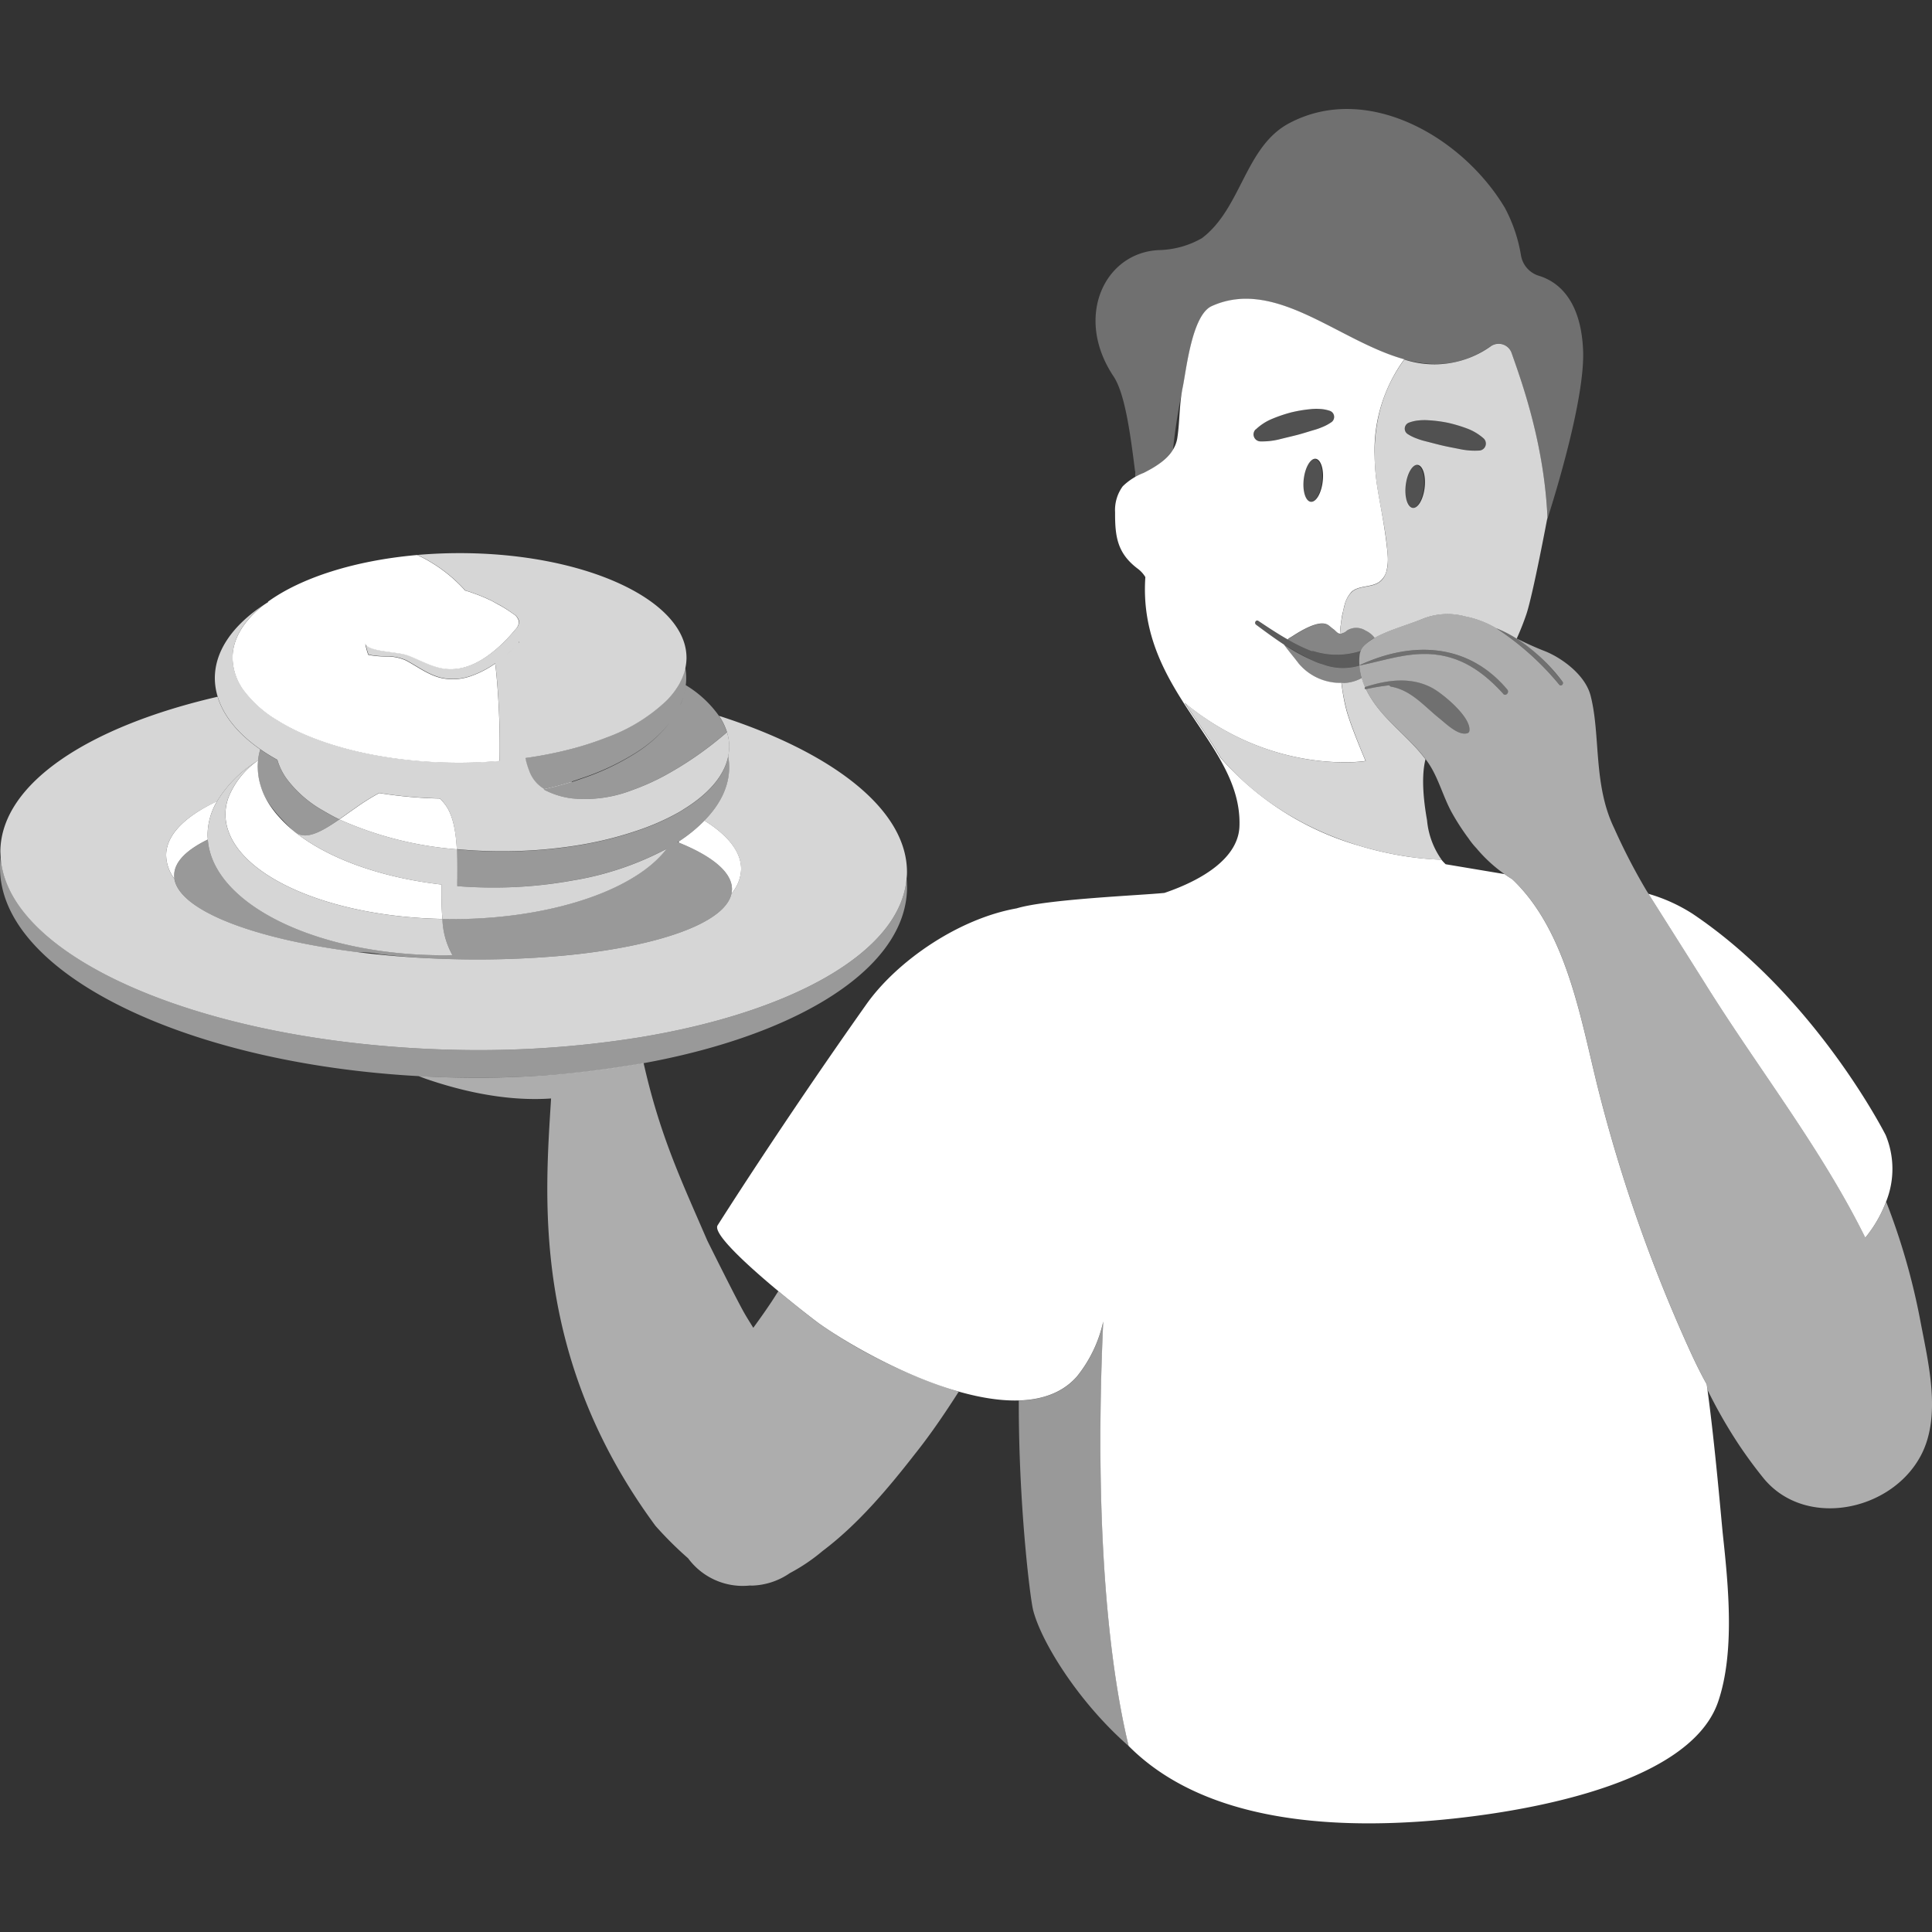 <svg viewBox="0 0 300 300" xmlns="http://www.w3.org/2000/svg"><rect x="0" y="0" width="300" height="300" fill="#333333" stroke="none"/><g fill="#fff"><path d="m 221.35 117.9 c -2.86 -3.85 -7.06 -6.38 -9.24 -10.89 a .17 .17 0 0 1 -.14 -.3 c -.03 -.06 -.06 -.11 -.08 -.17 a 9.5 9.5 0 0 1 -.44 -1.26 6.29 6.29 0 0 1 -2.82 .78 c -.09 0 -.21 0 -.31 0 a 30.23 30.23 0 0 0 .81 4.29 c .74 2.69 2.95 7.83 2.95 7.83 s -14.35 2.34 -28.1 -9.05 c 1.93 2.97 3.97 5.74 5.58 8.54 11.18 12.97 26.98 15.58 34.3 15.84 a 12.56 12.56 0 0 1 -2.27 -6.14 c -.39 -2.22 -1.01 -6.42 -.24 -9.47 z" opacity=".8"/><path d="m 111.66 111.16 a 9.58 9.58 0 0 1 1.23 2.54 7.78 7.78 0 0 1 .34 2.24 7.7 7.7 0 0 1 -.16 1.5 9.76 9.76 0 0 1 .16 1.68 c 0 2.99 -1.4 5.8 -3.85 8.3 3.68 2.3 5.76 4.91 5.69 7.63 a 6.18 6.18 0 0 1 -1.49 3.71 c -.82 3.84 -8.28 7.02 -19.25 8.77 -2.69 .43 -5.59 .77 -8.66 1.01 a 148.07 148.07 0 0 1 -15.64 .39 c -3.56 -.1 -7.01 -.31 -10.32 -.62 q -2.09 -.2 -4.1 -.45 c -16.1 -2 -27.74 -6.45 -28.53 -11.4 a 6.18 6.18 0 0 1 -1.28 -3.78 c .08 -3.13 2.99 -5.96 7.9 -8.24 a 18.8 18.8 0 0 1 6.06 -6.15 c .1 -.08 .21 -.15 .31 -.23 a 10.08 10.08 0 0 1 .34 -1.7 c -3.39 -2.36 -5.71 -5.15 -6.62 -8.17 -20 4.62 -33.46 13.4 -33.73 23.81 -.01 .31 .02 .62 .03 .93 .69 13.98 25.13 26.1 57.42 29.29 3.95 .39 8.01 .66 12.16 .77 a 158.26 158.26 0 0 0 29.5 -1.89 c 23.65 -3.86 40.42 -13.13 41.58 -24.44 .03 -.31 .07 -.61 .08 -.93 .26 -9.82 -11.29 -18.82 -29.17 -24.57 z" opacity=".8"/><path d="m 25.8 132.68 a 6.18 6.18 0 0 0 1.29 3.78 3.37 3.37 0 0 1 -.04 -.63 c .05 -2.03 1.95 -3.88 5.22 -5.47 -.02 -.25 -.04 -.49 -.04 -.74 a 10.46 10.46 0 0 1 1.47 -5.2 c -4.9 2.3 -7.81 5.13 -7.9 8.26 z"/><path d="m 115.08 135.05 c .07 -2.72 -2.01 -5.33 -5.69 -7.63 a 23.16 23.16 0 0 1 -3.98 3.24 c -.01 .06 -.02 .11 -.03 .17 5.26 2.12 8.35 4.66 8.28 7.31 a 3.53 3.53 0 0 1 -.08 .62 6.18 6.18 0 0 0 1.5 -3.71 z"/><path d="m 68.55 137.35 c -9.56 -1.1 -17.7 -4.1 -22.81 -8.2 -.04 -.03 -.08 -.06 -.12 -.09 l -.04 -.04 a 19.98 19.98 0 0 1 -2.15 -2.05 14.43 14.43 0 0 1 -2.27 -3.21 11.08 11.08 0 0 1 -.69 -1.77 9.99 9.99 0 0 1 -.44 -2.74 c 0 -.04 -.01 -.09 -.01 -.13 a 9.9 9.9 0 0 1 .06 -1.06 c -.1 .08 -.21 .15 -.31 .23 a 12.88 12.88 0 0 0 -4.22 5.36 7.58 7.58 0 0 0 -.08 5.41 c 2.63 7.51 16.4 13.3 33.23 13.63 -.15 -1.66 -.16 -3.49 -.15 -5.34 z"/><path d="m 69.09 124.88 a 10.76 10.76 0 0 0 -.77 -.88 68.78 68.78 0 0 1 -9.43 -.85 34.28 34.28 0 0 0 -3.64 2.28 c -.88 .61 -1.75 1.24 -2.57 1.81 a 55.15 55.15 0 0 0 18.26 4.64 c -.16 -2.86 -.61 -5.38 -1.85 -7 z"/><path d="m 79.7 95.33 c -.53 -.39 -1.09 -.75 -1.67 -1.1 l -.05 -.03 c -.27 -.16 -.56 -.3 -.84 -.46 -.32 -.18 -.63 -.36 -.96 -.53 l -.03 -.01 c -.06 -.03 -.13 -.05 -.19 -.08 -.69 -.33 -1.39 -.62 -2.11 -.88 -.54 -.2 -1.07 -.39 -1.62 -.54 a 23.32 23.32 0 0 0 -7.44 -5.52 c -9.73 .85 -18.06 3.54 -23.19 7.26 l .06 .04 c -.27 .17 -.53 .34 -.79 .52 -3.02 2.4 -4.76 5.19 -4.76 8.16 a 8.73 8.73 0 0 0 1.81 5.16 17.85 17.85 0 0 0 5.05 4.48 c .24 .15 .49 .3 .74 .45 a 33.52 33.52 0 0 0 3.69 1.85 c 6.29 2.69 14.7 4.34 23.94 4.34 1.04 0 2.07 -.03 3.09 -.07 .08 0 .15 -.01 .23 -.01 q 1.47 -.07 2.91 -.19 a 119.84 119.84 0 0 0 -.46 -13.13 c -.07 -.67 -.13 -1.36 -.22 -2 a 15.57 15.57 0 0 1 -3.43 1.82 8.52 8.52 0 0 1 -5.14 .38 8.92 8.92 0 0 1 -1.43 -.52 c -1.33 -.6 -2.56 -1.47 -3.85 -2.16 a 7.35 7.35 0 0 0 -2.84 -.62 15.02 15.02 0 0 1 -3.01 -.25 9.8 9.8 0 0 1 -.47 -1.73 c .43 1.04 3.29 1.18 5.32 1.52 a 7.43 7.43 0 0 1 1.39 .34 c 1.85 .72 3.6 1.76 5.56 2.03 2.78 .37 5.35 -.85 7.58 -2.65 a 20.98 20.98 0 0 0 1.65 -1.47 c .63 -.62 1.22 -1.28 1.77 -1.94 l .05 -.06 a 1.74 1.74 0 0 0 .53 -1.19 1.78 1.78 0 0 0 -.87 -1.21 z m -11.54 -4.3 a 14.55 14.55 0 0 0 -1.48 0 14.55 14.55 0 0 1 1.48 0 z m .36 .02 c .12 .01 .24 .01 .36 .02 q .56 .05 1.12 .14 c -.49 -.09 -.99 -.13 -1.48 -.17 z"/><path d="m 35.46 129.06 a 7.58 7.58 0 0 1 .08 -5.41 12.88 12.88 0 0 1 4.22 -5.36 18.8 18.8 0 0 0 -6.06 6.15 10.46 10.46 0 0 0 -1.47 5.2 c 0 .25 .02 .49 .04 .74 .76 9.98 16.84 17.95 36.58 17.95 .47 0 .94 -.01 1.41 -.02 a 12.09 12.09 0 0 1 -1.56 -5.61 c -16.84 -.34 -30.61 -6.13 -33.24 -13.64 z" opacity=".8"/><path d="m 45.74 129.15 c 5.11 4.09 13.25 7.1 22.81 8.2 -.01 1.85 0 3.68 .15 5.35 .51 .01 1.02 .02 1.54 .02 9.05 0 17.3 -1.58 23.53 -4.16 4.38 -1.82 7.76 -4.13 9.74 -6.75 a 47.46 47.46 0 0 1 -13.35 4.69 c -.39 .08 -.8 .14 -1.19 .21 a 68.56 68.56 0 0 1 -12.34 1.11 c -1.92 0 -3.8 -.08 -5.63 -.22 0 -.41 0 -.81 .01 -1.22 .01 -1.54 .02 -3.06 -.06 -4.5 a 55.15 55.15 0 0 1 -18.26 -4.64 c -2.81 1.94 -5.25 3.32 -6.95 1.91 z" opacity=".8"/><path d="m 112.89 113.7 q -.42 .36 -.84 .71 a 54.4 54.4 0 0 1 -9.01 6.12 36.07 36.07 0 0 1 -4.91 2.17 20.25 20.25 0 0 1 -9.35 1.27 12.7 12.7 0 0 1 -4.36 -1.38 c 1.51 -.33 2.97 -.72 4.36 -1.15 0 -.03 0 -.05 0 -.08 -1.38 .42 -2.81 .81 -4.29 1.13 a 5.33 5.33 0 0 1 -2.36 -2.9 11.43 11.43 0 0 1 -.55 -1.88 62.39 62.39 0 0 0 6.84 -1.34 48.77 48.77 0 0 0 5.76 -1.85 26.65 26.65 0 0 0 9.25 -5.67 12.57 12.57 0 0 0 2.01 -2.59 c .07 -.13 .14 -.26 .2 -.39 a 8.64 8.64 0 0 0 .8 -2.22 7.62 7.62 0 0 0 .16 -1.5 c 0 -8.98 -15.78 -16.26 -35.23 -16.26 -2.24 0 -4.43 .1 -6.55 .28 a 23.32 23.32 0 0 1 7.44 5.52 c .55 .15 1.09 .34 1.62 .54 .72 .26 1.42 .55 2.11 .88 .06 .03 .13 .05 .19 .08 .34 .17 .66 .36 .99 .54 .28 .15 .57 .29 .84 .46 .6 .36 1.17 .74 1.72 1.14 a 1.78 1.78 0 0 1 .88 1.17 1.74 1.74 0 0 1 -.53 1.19 l -.05 .06 c -.55 .66 -1.14 1.31 -1.77 1.94 a 20.98 20.98 0 0 1 -1.65 1.47 c -2.23 1.8 -4.8 3.03 -7.58 2.65 -1.96 -.26 -3.72 -1.3 -5.56 -2.03 a 7.43 7.43 0 0 0 -1.39 -.34 c -2.03 -.34 -4.89 -.47 -5.32 -1.52 a 9.8 9.8 0 0 0 .47 1.73 15.02 15.02 0 0 0 3.01 .25 7.35 7.35 0 0 1 2.84 .62 c 1.3 .7 2.52 1.56 3.85 2.16 a 8.92 8.92 0 0 0 1.43 .52 8.48 8.48 0 0 0 5.12 -.38 15.57 15.57 0 0 0 3.42 -1.82 v .01 c .18 -.12 .34 -.26 .52 -.39 -.12 .09 -.23 .18 -.35 .26 -.06 .04 -.11 .09 -.17 .13 .09 .64 .15 1.33 .22 2 a 119.72 119.72 0 0 1 .46 13.13 c -.96 .08 -1.93 .15 -2.91 .19 -.08 0 -.15 .01 -.23 .01 -1.02 .04 -2.05 .07 -3.09 .07 -9.25 0 -17.66 -1.65 -23.94 -4.34 a 33.52 33.52 0 0 1 -3.69 -1.85 c -.25 -.15 -.5 -.29 -.74 -.45 a 17.85 17.85 0 0 1 -5.05 -4.48 8.73 8.73 0 0 1 -1.81 -5.16 c 0 -2.98 1.74 -5.76 4.76 -8.16 -4.72 3.15 -7.52 7.08 -7.52 11.34 a 9.89 9.89 0 0 0 .44 2.86 c .91 3.02 3.23 5.81 6.62 8.17 q .52 .36 1.07 .71 .76 .48 1.58 .93 a 9.63 9.63 0 0 0 1.47 2.98 18.26 18.26 0 0 0 5.69 4.94 c .77 .46 1.57 .9 2.44 1.32 .83 -.58 1.69 -1.2 2.57 -1.81 a 34.28 34.28 0 0 1 3.64 -2.28 68.78 68.78 0 0 0 9.43 .85 10.76 10.76 0 0 1 .77 .88 c 1.24 1.62 1.69 4.13 1.85 6.99 2.28 .22 4.65 .33 7.07 .33 a 73.57 73.57 0 0 0 10.9 -.8 56.94 56.94 0 0 0 10.5 -2.56 37.19 37.19 0 0 0 6.04 -2.71 c .26 -.15 .49 -.3 .74 -.46 3.8 -2.34 6.29 -5.16 6.9 -8.24 a 7.7 7.7 0 0 0 .16 -1.5 7.78 7.78 0 0 0 -.35 -2.21 z m -32.26 -14.07 c .01 .04 .01 .09 .02 .13 h -.09 a 1.28 1.28 0 0 0 .07 -.13 z m -.66 .88 c -.4 .37 -.81 .73 -1.24 1.09 .42 -.36 .84 -.72 1.24 -1.09 z" opacity=".8"/><path d="m 44.54 120.98 a 9.63 9.63 0 0 1 -1.48 -2.98 q -.82 -.45 -1.58 -.93 -.55 -.35 -1.07 -.71 a 10.08 10.08 0 0 0 -.34 1.7 9.9 9.9 0 0 0 -.06 1.06 c 0 .04 .01 .09 .01 .13 a 9.99 9.99 0 0 0 .44 2.75 11.08 11.08 0 0 0 .69 1.77 17.95 17.95 0 0 0 2.38 3.19 c .6 .66 1.25 1.34 2.04 2.07 l .16 .13 c 1.71 1.41 4.15 .02 6.94 -1.92 -.87 -.42 -1.68 -.86 -2.44 -1.32 a 18.26 18.26 0 0 1 -5.69 -4.94 z" opacity=".5"/><path d="m 84.48 122.49 c 1.49 -.33 2.92 -.71 4.29 -1.13 .53 -.16 1.03 -.35 1.54 -.52 a 38.61 38.61 0 0 0 8.41 -3.95 21.24 21.24 0 0 0 5.33 -4.73 21 21 0 0 1 -5.3 4.76 38.23 38.23 0 0 1 -8.3 3.95 c -.56 .19 -1.11 .4 -1.69 .57 -1.4 .43 -2.85 .82 -4.36 1.15 a 12.7 12.7 0 0 0 4.36 1.38 20.25 20.25 0 0 0 9.35 -1.27 36.07 36.07 0 0 0 4.91 -2.17 54.4 54.4 0 0 0 9.01 -6.12 q .42 -.35 .84 -.71 a 9.58 9.58 0 0 0 -1.23 -2.54 17.1 17.1 0 0 0 -5.16 -4.77 9.63 9.63 0 0 1 -.31 1.54 10.11 10.11 0 0 0 .31 -1.54 8.35 8.35 0 0 0 -.08 -2.74 8.64 8.64 0 0 1 -.8 2.22 c -.07 .13 -.13 .26 -.2 .39 a 12.57 12.57 0 0 1 -2.01 2.59 26.65 26.65 0 0 1 -9.25 5.67 48.77 48.77 0 0 1 -5.76 1.85 62.39 62.39 0 0 1 -6.84 1.34 11.43 11.43 0 0 0 .55 1.88 5.33 5.33 0 0 0 2.39 2.9 z m 21.65 -14.34 a 11.26 11.26 0 0 1 -.47 1.26 h -.01 a 11.89 11.89 0 0 0 .48 -1.26 z" opacity=".5"/><path d="m 105.38 130.83 l -.15 -.06 c .06 -.04 .12 -.07 .18 -.11 a 23.16 23.16 0 0 0 3.98 -3.24 c 2.44 -2.5 3.85 -5.31 3.85 -8.3 a 9.76 9.76 0 0 0 -.16 -1.68 c -.61 3.08 -3.09 5.9 -6.9 8.24 -.25 .15 -.48 .31 -.74 .46 a 37.19 37.19 0 0 1 -6.04 2.71 56.94 56.94 0 0 1 -10.5 2.56 73.57 73.57 0 0 1 -10.9 .8 c -2.42 0 -4.79 -.11 -7.07 -.33 .08 1.44 .08 2.96 .06 4.5 0 .41 0 .81 -.01 1.22 1.84 .14 3.72 .22 5.63 .22 a 68.56 68.56 0 0 0 12.35 -1.12 c .4 -.07 .8 -.13 1.19 -.21 a 47.46 47.46 0 0 0 13.35 -4.69 c -1.98 2.62 -5.36 4.93 -9.74 6.75 -6.24 2.59 -14.49 4.16 -23.53 4.16 -.52 0 -1.03 -.01 -1.54 -.02 a 12.09 12.09 0 0 0 1.57 5.61 c -.47 .01 -.94 .02 -1.41 .02 -19.74 0 -35.82 -7.97 -36.58 -17.95 -3.27 1.59 -5.17 3.44 -5.22 5.47 a 3.37 3.37 0 0 0 .04 .63 c .79 4.95 12.43 9.4 28.53 11.4 .32 -.01 .65 0 1 .01 a 18.13 18.13 0 0 1 2.39 .29 c 3.52 .4 7.21 .66 11.02 .76 a 148.07 148.07 0 0 0 15.64 -.39 c 3.07 -.25 5.97 -.58 8.66 -1.01 10.97 -1.75 18.43 -4.93 19.25 -8.77 a 3.53 3.53 0 0 0 .08 -.62 c .07 -2.66 -3.02 -5.19 -8.28 -7.31 z" opacity=".5"/><path d="m 140.77 136.41 c -.01 .08 -.01 .17 -.02 .25 -1.16 11.32 -17.93 20.58 -41.58 24.44 a 158.26 158.26 0 0 1 -29.5 1.89 c -4.15 -.11 -8.21 -.38 -12.16 -.77 -32.13 -3.18 -56.48 -15.2 -57.4 -29.09 -.05 .41 -.09 .82 -.1 1.24 -.46 17.15 30.7 31.88 69.59 32.92 s 70.78 -12.03 71.24 -29.18 a 14.14 14.14 0 0 0 -.07 -1.7 z" opacity=".5"/><path d="m 264.64 152.52 c 7.56 12.17 16.4 23.52 23.19 36.16 .62 1.16 1.23 2.33 1.81 3.51 a 19.91 19.91 0 0 0 3.23 -5.59 13.68 13.68 0 0 0 -.06 -10.34 s -10.83 -21.49 -29.99 -34.37 a 26.04 26.04 0 0 0 -6.85 -3.1 c 2.05 3.24 7.77 12.29 8.67 13.73 z"/><path d="m 211.1 101.87 a 2.27 2.27 0 0 1 .21 -.78 12.01 12.01 0 0 1 -7.29 .06 .59 .59 0 0 0 -.32 -.01 47.41 47.41 0 0 1 -8.28 -4.7 c -.37 -.25 -.69 .34 -.35 .59 a 46.43 46.43 0 0 0 8.76 5.52 8.51 8.51 0 0 0 1.57 .59 8.91 8.91 0 0 0 5.71 .19 11.3 11.3 0 0 1 -.01 -1.46 z" opacity=".2"/><path d="m 211.11 103.34 a 8.91 8.91 0 0 1 -5.71 -.19 8.51 8.51 0 0 1 -1.57 -.59 30.2 30.2 0 0 1 -4.44 -2.45 c .58 .83 1.61 2.04 2.27 2.93 a 8.56 8.56 0 0 0 6.95 3.03 6.29 6.29 0 0 0 2.82 -.78 9.44 9.44 0 0 1 -.32 -1.95 z" opacity=".4"/><path d="m 213.47 99.04 a 3.73 3.73 0 0 0 -1.41 -1.13 2.69 2.69 0 0 0 -2.89 -.01 c -.32 .23 -.75 .57 -1.13 .52 -.36 -.05 -.66 -.49 -.94 -.69 -.55 -.38 -.77 -.77 -1.45 -.88 -1.61 -.25 -4.3 1.56 -5.03 2.01 -.32 .2 -.55 .31 -.6 .47 a 31.26 31.26 0 0 0 3.68 1.8 .59 .59 0 0 1 .32 .01 12.01 12.01 0 0 0 7.29 -.06 4.84 4.84 0 0 1 2.16 -2.04 z" opacity=".4"/><path d="m 211.13 103.28 c -.03 .01 -.01 .05 .02 .05 3.4 -.67 6.72 -1.82 10.23 -1.78 5.05 .06 8.74 2.55 12.04 6.18 .4 .44 1.02 -.2 .65 -.65 -6.07 -7.21 -14.72 -7.6 -22.94 -3.8 z" opacity=".3"/><path d="m 222.44 106.84 c -3.3 -1.8 -7 -1.29 -10.41 -.19 a .19 .19 0 0 0 .1 .36 32.8 32.8 0 0 1 3.62 -.6 .36 .36 0 0 0 .29 .22 c 3.11 .56 5.09 3.02 7.46 4.91 1 .8 2.94 2.76 4.36 2.31 a .44 .44 0 0 0 .31 -.41 c .24 -2.14 -4.11 -5.71 -5.73 -6.6 z" opacity=".3"/><path d="m 242.62 105.85 c -2.73 -3.47 -6.04 -6.66 -10.21 -8.29 -.02 -.01 -.03 .02 -.01 .03 a 43.56 43.56 0 0 1 9.74 8.74 c .29 .34 .74 -.14 .48 -.48 z" opacity=".3"/><path d="m 298.18 205.04 a 103.97 103.97 0 0 0 -5.3 -18.44 19.9 19.9 0 0 1 -3.23 5.59 c -.58 -1.18 -1.19 -2.35 -1.81 -3.51 -6.79 -12.64 -15.63 -23.99 -23.19 -36.16 -.96 -1.55 -7.43 -11.76 -9.03 -14.3 a 94.24 94.24 0 0 1 -4.98 -9.64 c -3.28 -6.77 -2.08 -14.43 -3.65 -20.55 -.86 -3.36 -4.71 -6 -7.18 -6.95 -1.47 -.57 -2.91 -1.24 -4.27 -1.92 a 28.98 28.98 0 0 1 7.08 6.68 c .27 .34 -.19 .82 -.49 .49 a 43.56 43.56 0 0 0 -9.74 -8.74 c -.01 0 0 -.01 .01 -.02 a 15.41 15.41 0 0 0 -4.86 -1.86 10.41 10.41 0 0 0 -6.64 .38 c -3.54 1.46 -9.61 2.77 -9.8 5.78 a 9.78 9.78 0 0 0 .78 4.68 c .03 .06 .06 .11 .08 .17 .02 -.02 .03 -.05 .07 -.06 3.41 -1.1 7.11 -1.61 10.41 .19 1.62 .89 5.97 4.46 5.73 6.59 a .44 .44 0 0 1 -.31 .41 c -1.42 .45 -3.36 -1.52 -4.36 -2.31 -2.36 -1.89 -4.35 -4.35 -7.46 -4.91 a .36 .36 0 0 1 -.29 -.22 32.8 32.8 0 0 0 -3.62 .6 c -.01 0 -.01 0 -.02 0 2.32 4.8 6.95 7.34 9.79 11.63 1.51 2.28 2.25 5.28 3.63 7.7 a 36.46 36.46 0 0 0 2.52 3.87 11.64 11.64 0 0 0 1.15 1.44 c .52 .61 1.06 1.21 1.64 1.77 a 22.16 22.16 0 0 0 3.96 3.08 c .1 .09 .21 .19 .31 .29 8.36 8.17 10.44 21.99 13.16 32.69 a 238.85 238.85 0 0 0 13.93 39.77 c .87 1.92 1.78 3.85 2.82 5.68 .04 .3 .09 .6 .13 .91 a 75.75 75.75 0 0 0 4.92 8.58 q 1.77 2.64 3.75 5.09 c 6.41 7.88 19.76 5.24 24.41 -3.42 3.31 -6.15 1.2 -14.42 -.05 -21.05 z m -64.76 -97.31 c -3.3 -3.63 -6.99 -6.12 -12.04 -6.18 -3.51 -.04 -6.83 1.11 -10.23 1.78 -.03 0 -.05 -.04 -.02 -.05 8.22 -3.8 16.87 -3.41 22.93 3.8 .37 .45 -.25 1.09 -.65 .65 z" opacity=".6"/><path d="m 234.73 54.84 a 2.13 2.13 0 0 0 -3.17 -1.12 15.07 15.07 0 0 1 -13.5 2.11 c -3.04 4.17 -5.71 10.41 -4.15 20.1 .56 3.44 1.35 6.85 1.58 10.33 .1 1.52 -.08 3.28 -1.32 4.15 -1.22 .85 -3.02 .5 -4.18 1.44 a 4.14 4.14 0 0 0 -1.2 2.15 21.91 21.91 0 0 0 -.71 4.43 2.07 2.07 0 0 0 1.08 -.52 2.69 2.69 0 0 1 2.89 .01 3.73 3.73 0 0 1 1.41 1.13 c 2.13 -1.21 5.26 -2.05 7.43 -2.95 a 10.41 10.41 0 0 1 6.64 -.38 15.28 15.28 0 0 1 4.86 1.86 s 0 -.02 0 -.01 a 18.29 18.29 0 0 1 3.12 1.6 40.09 40.09 0 0 0 1.51 -3.81 c 1.03 -3.09 3.27 -15.03 3.27 -15.03 -.52 -11.62 -4.14 -21.43 -5.56 -25.49 z m -13.51 20.86 c -.21 1.85 -1.05 3.27 -1.86 3.17 s -1.3 -1.67 -1.09 -3.51 1.05 -3.27 1.86 -3.17 1.3 1.66 1.09 3.51 z m 9.22 -6.09 a 1.08 1.08 0 0 1 -.71 .35 h -.02 a 11.1 11.1 0 0 1 -2.91 -.2 c -.92 -.19 -1.84 -.35 -2.75 -.56 s -1.81 -.46 -2.73 -.69 a 10.46 10.46 0 0 1 -1.36 -.43 6.8 6.8 0 0 1 -1.36 -.67 l -.02 -.01 a 1 1 0 0 1 .19 -1.77 5.84 5.84 0 0 1 1.54 -.35 8.51 8.51 0 0 1 1.52 -.02 20.94 20.94 0 0 1 3 .39 22.7 22.7 0 0 1 2.9 .86 8.28 8.28 0 0 1 2.64 1.56 1.09 1.09 0 0 1 .07 1.54 z" opacity=".8"/><path d="m 267.53 238.33 c -.22 -2.05 -1.2 -13.77 -2.39 -22.49 -.04 -.27 -.07 -.53 -.11 -.79 l -.02 -.12 c -1.04 -1.84 -1.95 -3.76 -2.82 -5.68 a 238.85 238.85 0 0 1 -13.93 -39.77 c -2.72 -10.7 -4.8 -24.51 -13.16 -32.69 -.1 -.1 -.2 -.19 -.31 -.29 -.4 -.24 -.79 -.5 -1.17 -.77 l -9.14 -1.53 a 7.8 7.8 0 0 1 -.65 -.7 47.35 47.35 0 0 1 -4.93 -.44 c -.94 -.13 -1.94 -.3 -2.97 -.51 -1.13 -.23 -2.32 -.5 -3.54 -.84 q -.7 -.19 -1.42 -.41 a 45.33 45.33 0 0 1 -21.45 -13.64 c -1.61 -2.8 -3.64 -5.57 -5.58 -8.54 a 41.56 41.56 0 0 0 6.43 4.39 c 11.45 6.32 21.66 4.66 21.67 4.65 s -1.69 -3.93 -2.61 -6.72 c -.13 -.4 -.25 -.77 -.34 -1.11 -.16 -.6 -.31 -1.25 -.44 -1.95 -.14 -.74 -.26 -1.53 -.36 -2.34 a 8.46 8.46 0 0 1 -6.64 -3.03 c -.66 -.88 -1.68 -2.09 -2.27 -2.92 -1.65 -1.08 -3.15 -2.2 -4.33 -3.08 -.35 -.26 -.03 -.84 .35 -.59 1.14 .76 2.76 1.86 4.58 2.89 .05 -.16 .3 -.27 .62 -.47 .73 -.46 3.42 -2.26 5.03 -2.01 .68 .11 .89 .5 1.45 .88 .28 .2 .58 .64 .94 .69 a .29 .29 0 0 0 .05 -.01 c .03 -.41 .05 -.82 .1 -1.22 .01 -.06 .02 -.12 .03 -.18 .06 -.52 .13 -1.03 .22 -1.51 .04 -.21 .09 -.39 .14 -.59 .07 -.32 .14 -.64 .22 -.93 a 4.6 4.6 0 0 1 .98 -1.93 2.36 2.36 0 0 1 .21 -.22 2.61 2.61 0 0 1 .39 -.25 c .03 -.01 .05 -.04 .08 -.05 s .07 -.03 .1 -.04 c 1.13 -.51 2.58 -.38 3.62 -1.1 a 3.05 3.05 0 0 0 1.16 -1.82 7.57 7.57 0 0 0 .16 -2.33 c -.04 -.6 -.11 -1.19 -.18 -1.79 -.2 -1.7 -.48 -3.38 -.78 -5.07 -.21 -1.16 -.42 -2.32 -.61 -3.48 a 34.86 34.86 0 0 1 -.46 -5.09 24 24 0 0 1 4.61 -15 c -10.18 -2.81 -19.98 -12.73 -29.9 -8.26 -3.07 1.38 -3.94 9.85 -4.51 12.61 -.55 2.65 -.44 5.31 -.84 7.89 -.42 2.66 -2.96 4.27 -5.24 5.41 a 9.5 9.5 0 0 0 -3.23 2.07 6.24 6.24 0 0 0 -1.19 4.04 c -.02 3.74 .33 6.34 3.48 8.73 a 4.58 4.58 0 0 1 1.22 1.33 c -1.23 17.84 15.11 25.78 14.61 38.73 -.19 4.78 -5.48 8.21 -11.64 10.31 -3.8 .39 -18.23 .96 -22.96 2.4 -9.04 1.61 -18.57 8.17 -23.34 14.91 -13.33 18.85 -23.08 34.3 -23.09 34.31 -1.33 2.1 14.55 14.4 15.91 15.35 8.32 5.83 31.17 17.95 39.86 8.15 a 20.53 20.53 0 0 0 4.11 -8.57 c -1.17 25.25 -.06 49.28 3.94 65.91 9.86 9.93 26.08 12.98 44.79 11.77 13.09 -.85 42.13 -4.91 46.77 -18.69 2.59 -7.65 1.58 -17.89 .72 -25.86 z m -62.14 -163.58 c -.21 1.85 -1.05 3.27 -1.86 3.17 s -1.3 -1.67 -1.09 -3.51 1.05 -3.27 1.86 -3.17 1.31 1.67 1.09 3.51 z m -10.39 -8.07 a 8.27 8.27 0 0 1 2.58 -1.66 22.55 22.55 0 0 1 2.86 -.97 20.86 20.86 0 0 1 2.98 -.51 8.37 8.37 0 0 1 1.52 -.04 5.78 5.78 0 0 1 1.55 .29 1 1 0 0 1 .62 1.28 .99 .99 0 0 1 -.37 .49 l -.02 .01 a 6.84 6.84 0 0 1 -1.33 .72 10.36 10.36 0 0 1 -1.35 .48 c -.9 .26 -1.79 .56 -2.7 .79 s -1.82 .44 -2.73 .67 a 11.08 11.08 0 0 1 -2.9 .31 h -.02 a 1.09 1.09 0 0 1 -.72 -1.86 z"/><ellipse cx="203.92" cy="74.58" opacity=".15" rx="3.36" ry="1.48" transform="matrix(.114 -.993 .993 .114 106.49 268.63)"/><ellipse cx="219.74" cy="75.53" opacity=".15" rx="3.36" ry="1.48" transform="matrix(.114 -.993 .993 .114 119.56 285.18)"/><path d="m 218.77 65.63 a 5.84 5.84 0 0 1 1.54 -.35 8.51 8.51 0 0 1 1.52 -.02 20.94 20.94 0 0 1 3 .39 22.7 22.7 0 0 1 2.9 .86 8.28 8.28 0 0 1 2.64 1.56 1.09 1.09 0 0 1 -.64 1.89 h -.02 a 11.1 11.1 0 0 1 -2.91 -.2 c -.92 -.19 -1.84 -.35 -2.75 -.56 s -1.81 -.46 -2.73 -.69 a 10.46 10.46 0 0 1 -1.36 -.43 6.83 6.83 0 0 1 -1.36 -.67 l -.02 -.01 a 1 1 0 0 1 .19 -1.77 z" opacity=".15"/><path d="m 206.74 65.56 a 6.84 6.84 0 0 1 -1.33 .72 10.36 10.36 0 0 1 -1.35 .48 c -.9 .26 -1.79 .56 -2.7 .79 s -1.82 .44 -2.73 .67 a 11.08 11.08 0 0 1 -2.9 .31 h -.02 a 1.09 1.09 0 0 1 -.72 -1.86 8.27 8.27 0 0 1 2.58 -1.66 22.7 22.7 0 0 1 2.86 -.97 20.86 20.86 0 0 1 2.98 -.51 8.37 8.37 0 0 1 1.52 -.04 5.78 5.78 0 0 1 1.55 .29 1 1 0 0 1 .26 1.77 z" opacity=".15"/><path d="m 127.36 205.65 c -.54 -.38 -3.37 -2.55 -6.5 -5.16 -.47 .74 -.93 1.48 -1.42 2.19 -.8 1.19 -1.63 2.35 -2.47 3.5 -.43 -.7 -.87 -1.39 -1.29 -2.11 -1.19 -2.03 -5.85 -11.43 -5.85 -11.43 l -.89 -2.05 c -3.57 -8.2 -6.64 -15.01 -9 -25.52 a 148.32 148.32 0 0 1 -30.34 2.22 c -1.55 -.04 -3.08 -.11 -4.6 -.2 .37 .15 .75 .29 1.13 .43 8.29 2.85 14.74 3.38 19.44 3.05 -.93 15.22 -3.14 40.12 16.21 66.36 a 56.44 56.44 0 0 0 5.07 5.04 10.54 10.54 0 0 0 9.58 4.23 c .13 0 .25 .01 .38 .01 a 10.89 10.89 0 0 0 5.84 -1.94 28.7 28.7 0 0 0 5.1 -3.45 c 5.37 -4.04 9.99 -9.48 14.35 -15.08 2.21 -2.77 4.25 -5.74 6.21 -8.77 .19 -.29 .37 -.58 .56 -.86 a 79.82 79.82 0 0 1 -21.51 -10.46 z" opacity=".6"/><path d="m 176.25 73.18 h .04 c -.01 .32 -.02 .64 -.02 .95 .43 -.23 .88 -.44 1.31 -.66 a 10.91 10.91 0 0 0 4.56 -3.6 92.62 92.62 0 0 1 1.52 -9.67 v -.03 c .57 -2.76 1.44 -11.22 4.51 -12.61 .4 -.18 .79 -.33 1.19 -.46 .11 -.04 .22 -.07 .32 -.1 q .5 -.16 1 -.27 c .07 -.02 .13 -.03 .2 -.05 .39 -.08 .79 -.14 1.18 -.18 .1 -.01 .2 -.02 .29 -.03 q .48 -.04 .96 -.05 h .27 c .39 0 .79 .02 1.18 .05 .07 .01 .14 .02 .21 .02 .34 .03 .67 .08 1.01 .13 .1 .02 .19 .03 .29 .05 .4 .07 .8 .15 1.2 .25 h .01 c .4 .1 .8 .21 1.2 .34 l .27 .08 q .57 .18 1.15 .39 l .05 .02 c .42 .15 .84 .32 1.25 .49 l .19 .08 q .58 .24 1.15 .5 l .09 .04 c 2.8 1.27 5.6 2.83 8.43 4.22 l .39 .19 c .24 .12 .48 .23 .72 .35 q .48 .23 .97 .45 c .19 .09 .39 .17 .58 .25 s .41 .17 .61 .26 .38 .16 .57 .23 q .5 .2 1 .38 c .17 .06 .33 .11 .5 .17 q .37 .13 .75 .24 c .17 .05 .34 .1 .5 .15 4.48 1.28 9.04 1.21 13.7 -2.05 a 2.13 2.13 0 0 1 3.17 1.12 c 1.42 4.07 5.03 13.87 5.58 25.49 0 0 -.04 .2 -.11 .56 1.31 -4.08 5.96 -19.13 5.63 -26.53 -.36 -8.12 -4.19 -10.7 -6.84 -11.51 a 4 4 0 0 1 -2.8 -3.16 23.91 23.91 0 0 0 -2.5 -7.39 c -6.58 -11.04 -21.4 -19.56 -33.49 -13.15 -6.88 3.65 -7.39 13.19 -13.55 17.85 a 14.02 14.02 0 0 1 -6.57 1.85 c -8.5 .28 -13.34 10.32 -7.18 19.58 1.71 2.55 2.56 8.29 3.36 14.77 z" opacity=".3"/><path d="m 171.32 205.22 a 20.53 20.53 0 0 1 -4.11 8.57 c -2.23 2.52 -5.4 3.58 -9.01 3.69 -.05 16.01 1.75 30.64 2.22 32.52 1.19 4.75 6.85 14.12 14.84 21.13 -4 -16.62 -5.11 -40.66 -3.94 -65.91 z" opacity=".5"/></g></svg>
